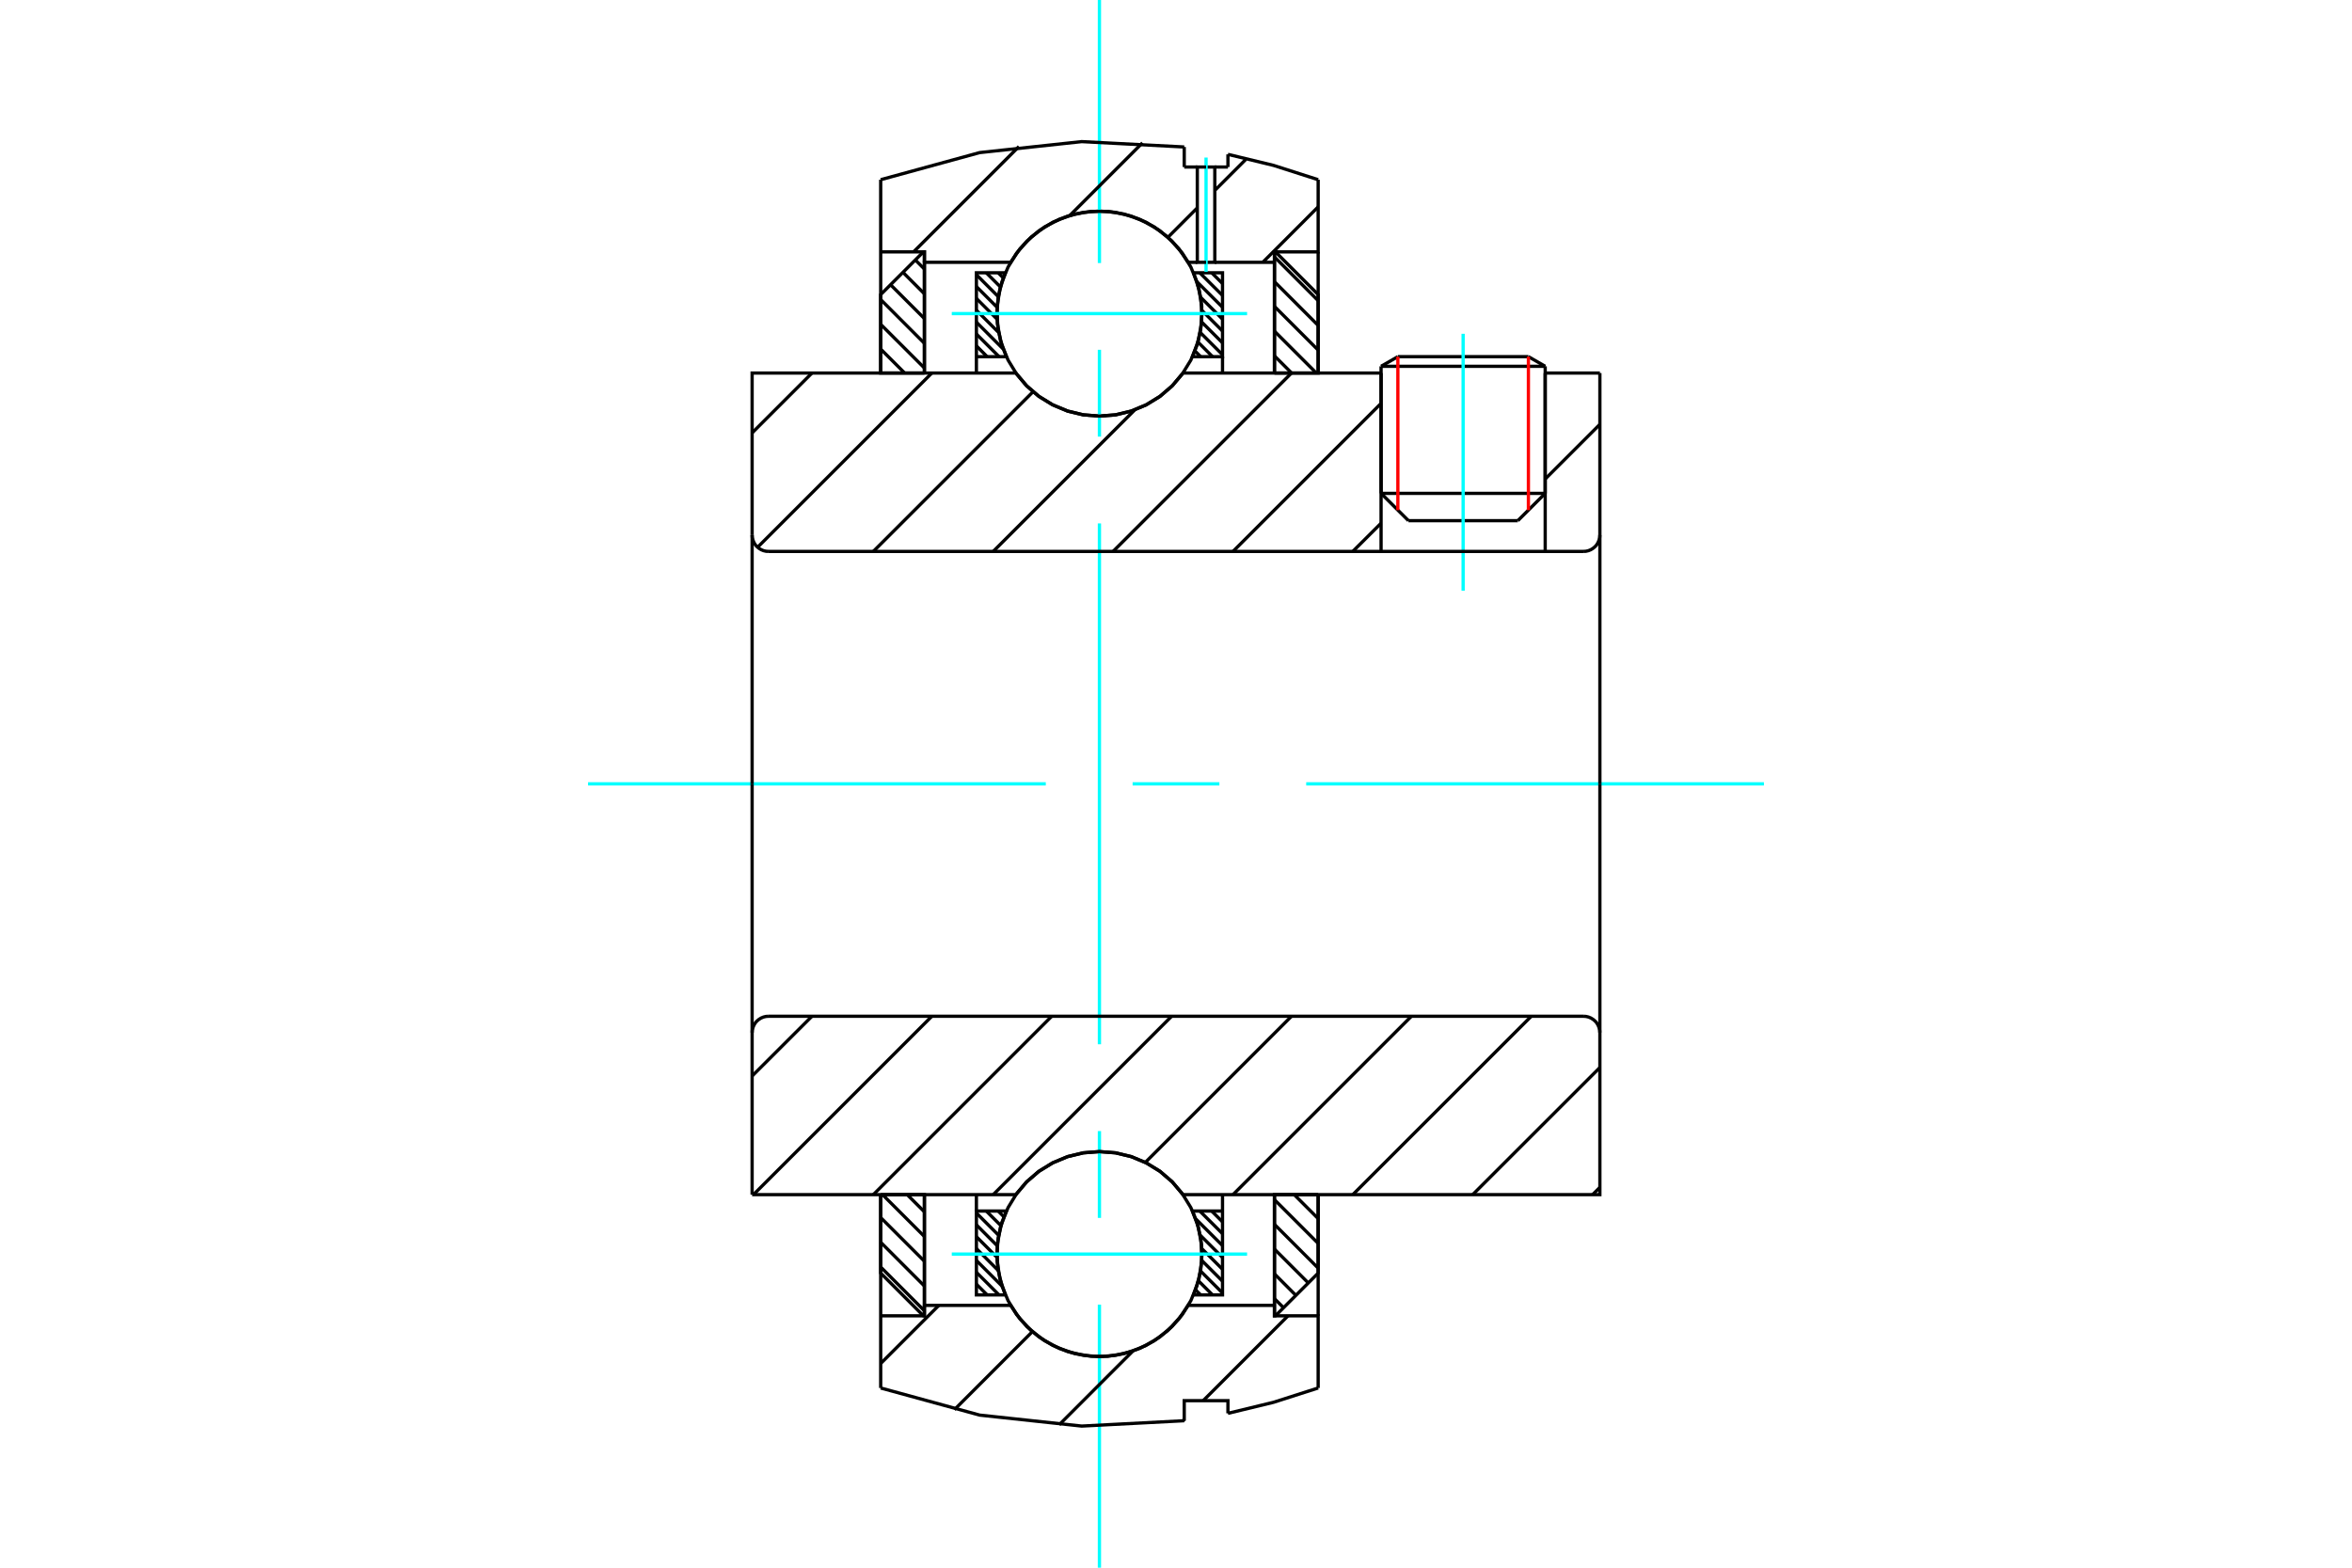 <?xml version="1.0" standalone="no"?>
<!DOCTYPE svg PUBLIC "-//W3C//DTD SVG 1.1//EN"
	"http://www.w3.org/Graphics/SVG/1.1/DTD/svg11.dtd">
<svg xmlns="http://www.w3.org/2000/svg" height="100%" width="100%" viewBox="0 0 36000 24000">
	<rect x="-1800" y="-1200" width="39600" height="26400" style="fill:#FFF"/>
	<g style="fill:none; fill-rule:evenodd" transform="matrix(1 0 0 1 0 0)">
		<g style="fill:none; stroke:#000; stroke-width:50; shape-rendering:geometricPrecision">
			<line x1="23651" y1="5608" x2="21139" y2="5608"/>
			<line x1="21396" y1="5460" x2="23394" y2="5460"/>
			<line x1="21139" y1="7553" x2="23651" y2="7553"/>
			<line x1="23232" y1="7971" x2="21558" y2="7971"/>
			<line x1="21396" y1="5460" x2="21139" y2="5608"/>
			<line x1="23651" y1="5608" x2="23394" y2="5460"/>
			<line x1="23232" y1="7971" x2="23651" y2="7553"/>
			<line x1="21139" y1="7553" x2="21558" y2="7971"/>
			<line x1="21139" y1="5608" x2="21139" y2="7553"/>
			<line x1="23651" y1="7553" x2="23651" y2="5608"/>
		</g>
		<g style="fill:none; stroke:#0FF; stroke-width:50; shape-rendering:geometricPrecision">
			<line x1="22395" y1="9043" x2="22395" y2="5110"/>
		</g>
		<g style="fill:none; stroke:#F00; stroke-width:50; shape-rendering:geometricPrecision">
			<line x1="23394" y1="5460" x2="23394" y2="7810"/>
			<line x1="21396" y1="7810" x2="21396" y2="5460"/>
		</g>
		<g style="fill:none; stroke:#000; stroke-width:50; shape-rendering:geometricPrecision">
			<line x1="13480" y1="19397" x2="14149" y2="20067"/>
			<line x1="13480" y1="19018" x2="14149" y2="19688"/>
			<line x1="13480" y1="18640" x2="14149" y2="19309"/>
			<line x1="13508" y1="18289" x2="14149" y2="18930"/>
			<line x1="13886" y1="18289" x2="14149" y2="18552"/>
			<polyline points="13480,18289 13480,19490 14134,20144 14149,20144 14149,18289 13480,18289"/>
		</g>
		<g style="fill:none; stroke:#0FF; stroke-width:50; shape-rendering:geometricPrecision">
			<line x1="9001" y1="12000" x2="16007" y2="12000"/>
			<line x1="17336" y1="12000" x2="18664" y2="12000"/>
			<line x1="19993" y1="12000" x2="26999" y2="12000"/>
		</g>
		<g style="fill:none; stroke:#000; stroke-width:50; shape-rendering:geometricPrecision">
			<line x1="13480" y1="5344" x2="13847" y2="5711"/>
			<line x1="13480" y1="4965" x2="14149" y2="5634"/>
			<line x1="13480" y1="4586" x2="14149" y2="5256"/>
			<line x1="13631" y1="4359" x2="14149" y2="4877"/>
			<line x1="13821" y1="4169" x2="14149" y2="4498"/>
			<line x1="14010" y1="3980" x2="14149" y2="4119"/>
			<polyline points="14149,5711 14149,3856 14134,3856 13480,4510 13480,5711 14149,5711"/>
			<line x1="19809" y1="18289" x2="20176" y2="18656"/>
			<line x1="19507" y1="18366" x2="20176" y2="19035"/>
			<line x1="19507" y1="18744" x2="20176" y2="19414"/>
			<line x1="19507" y1="19123" x2="20025" y2="19641"/>
			<line x1="19507" y1="19502" x2="19835" y2="19831"/>
			<line x1="19507" y1="19881" x2="19646" y2="20020"/>
			<polyline points="20176,18289 20176,19490 19522,20144 19507,20144 19507,18289 20176,18289"/>
			<line x1="19507" y1="3933" x2="20176" y2="4603"/>
			<line x1="19507" y1="4312" x2="20176" y2="4982"/>
			<line x1="19507" y1="4691" x2="20176" y2="5360"/>
			<line x1="19507" y1="5070" x2="20148" y2="5711"/>
			<line x1="19507" y1="5448" x2="19770" y2="5711"/>
			<polyline points="19507,5711 19507,3856 19522,3856 20176,4510 20176,5711 19507,5711"/>
			<line x1="18546" y1="18540" x2="18712" y2="18706"/>
			<line x1="18364" y1="18540" x2="18712" y2="18887"/>
			<line x1="18301" y1="18659" x2="18712" y2="19069"/>
			<line x1="18370" y1="18909" x2="18712" y2="19251"/>
			<line x1="18395" y1="19115" x2="18712" y2="19432"/>
			<line x1="18394" y1="19296" x2="18712" y2="19614"/>
			<line x1="18376" y1="19459" x2="18712" y2="19795"/>
			<line x1="18343" y1="19608" x2="18559" y2="19824"/>
			<line x1="18299" y1="19746" x2="18377" y2="19824"/>
			<line x1="15278" y1="18540" x2="15366" y2="18629"/>
			<line x1="15096" y1="18540" x2="15321" y2="18765"/>
			<line x1="14945" y1="18570" x2="15285" y2="18911"/>
			<line x1="14945" y1="18752" x2="15264" y2="19072"/>
			<line x1="14945" y1="18933" x2="15260" y2="19249"/>
			<line x1="14945" y1="19115" x2="15279" y2="19450"/>
			<line x1="14945" y1="19297" x2="15337" y2="19689"/>
			<line x1="14945" y1="19478" x2="15291" y2="19824"/>
			<line x1="14945" y1="19660" x2="15109" y2="19824"/>
			<line x1="14945" y1="18540" x2="14945" y2="18289"/>
			<polyline points="18712,18289 18712,18540 18712,19824 18268,19824 18352,19574 18394,19313 18390,19049 18343,18789 18253,18540 18712,18540"/>
			<polyline points="15388,19824 14945,19824 14945,18540 15403,18540 15313,18789 15266,19049 15263,19313 15304,19574 15388,19824"/>
			<line x1="18546" y1="4176" x2="18712" y2="4341"/>
			<line x1="18364" y1="4176" x2="18712" y2="4523"/>
			<line x1="18319" y1="4312" x2="18712" y2="4704"/>
			<line x1="18377" y1="4551" x2="18712" y2="4886"/>
			<line x1="18396" y1="4752" x2="18712" y2="5068"/>
			<line x1="18392" y1="4929" x2="18712" y2="5249"/>
			<line x1="18371" y1="5090" x2="18712" y2="5431"/>
			<line x1="18335" y1="5236" x2="18559" y2="5460"/>
			<line x1="18290" y1="5372" x2="18377" y2="5460"/>
			<line x1="15278" y1="4176" x2="15357" y2="4255"/>
			<line x1="15096" y1="4176" x2="15313" y2="4393"/>
			<line x1="14945" y1="4206" x2="15280" y2="4542"/>
			<line x1="14945" y1="4387" x2="15262" y2="4705"/>
			<line x1="14945" y1="4569" x2="15261" y2="4886"/>
			<line x1="14945" y1="4750" x2="15287" y2="5092"/>
			<line x1="14945" y1="4932" x2="15355" y2="5343"/>
			<line x1="14945" y1="5114" x2="15291" y2="5460"/>
			<line x1="14945" y1="5295" x2="15109" y2="5460"/>
			<line x1="18712" y1="5460" x2="18712" y2="5711"/>
			<polyline points="14945,5711 14945,5460 14945,4176 15388,4176 15304,4426 15263,4687 15266,4951 15313,5211 15403,5460 14945,5460"/>
			<polyline points="18268,4176 18712,4176 18712,5460 18253,5460 18343,5211 18390,4951 18394,4687 18352,4426 18268,4176"/>
			<polyline points="18398,4801 18378,4555 18321,4316 18227,4088 18098,3878 17938,3691 17751,3531 17541,3402 17313,3308 17074,3251 16828,3231 16583,3251 16343,3308 16115,3402 15905,3531 15718,3691 15558,3878 15430,4088 15335,4316 15278,4555 15258,4801 15278,5046 15335,5286 15430,5513 15558,5723 15718,5911 15905,6071 16115,6199 16343,6294 16583,6351 16828,6370 17074,6351 17313,6294 17541,6199 17751,6071 17938,5911 18098,5723 18227,5513 18321,5286 18378,5046 18398,4801"/>
		</g>
		<g style="fill:none; stroke:#0FF; stroke-width:50; shape-rendering:geometricPrecision">
			<line x1="14568" y1="4801" x2="19088" y2="4801"/>
			<line x1="16828" y1="24000" x2="16828" y2="19973"/>
			<line x1="16828" y1="18645" x2="16828" y2="17316"/>
			<line x1="16828" y1="15987" x2="16828" y2="8013"/>
			<line x1="16828" y1="6684" x2="16828" y2="5355"/>
			<line x1="16828" y1="4027" x2="16828" y2="0"/>
		</g>
		<g style="fill:none; stroke:#000; stroke-width:50; shape-rendering:geometricPrecision">
			<polyline points="18398,19199 18378,18954 18321,18714 18227,18487 18098,18277 17938,18089 17751,17929 17541,17801 17313,17706 17074,17649 16828,17630 16583,17649 16343,17706 16115,17801 15905,17929 15718,18089 15558,18277 15430,18487 15335,18714 15278,18954 15258,19199 15278,19445 15335,19684 15430,19912 15558,20122 15718,20309 15905,20469 16115,20598 16343,20692 16583,20749 16828,20769 17074,20749 17313,20692 17541,20598 17751,20469 17938,20309 18098,20122 18227,19912 18321,19684 18378,19445 18398,19199"/>
		</g>
		<g style="fill:none; stroke:#0FF; stroke-width:50; shape-rendering:geometricPrecision">
			<line x1="14568" y1="19199" x2="19088" y2="19199"/>
		</g>
		<g style="fill:none; stroke:#000; stroke-width:50; shape-rendering:geometricPrecision">
			<line x1="19715" y1="20144" x2="18416" y2="21443"/>
			<line x1="18126" y1="21733" x2="18106" y2="21752"/>
			<line x1="17341" y1="20682" x2="16212" y2="21812"/>
			<line x1="15802" y1="20386" x2="14608" y2="21581"/>
			<line x1="14370" y1="19984" x2="13480" y2="20874"/>
			<line x1="20176" y1="3167" x2="19328" y2="4016"/>
			<line x1="18326" y1="3182" x2="17876" y2="3633"/>
			<line x1="19069" y1="2440" x2="18594" y2="2915"/>
			<line x1="17487" y1="2187" x2="16375" y2="3299"/>
			<line x1="15596" y1="2243" x2="13983" y2="3856"/>
			<polyline points="13480,5711 13480,3856 13480,2751"/>
			<polyline points="18126,2250 16557,2168 14995,2336 13480,2751"/>
			<line x1="18126" y1="2250" x2="18126" y2="2557"/>
			<line x1="18594" y1="2557" x2="18795" y2="2557"/>
			<line x1="18126" y1="2557" x2="18326" y2="2557"/>
			<line x1="18795" y1="2557" x2="18795" y2="2363"/>
			<polyline points="20176,2751 19493,2532 18795,2363"/>
			<polyline points="20176,2751 20176,3856 19507,3856 19507,4016 19507,5711"/>
			<line x1="18326" y1="4016" x2="18187" y2="4016"/>
			<line x1="19507" y1="4016" x2="18594" y2="4016"/>
			<polyline points="18187,4016 18044,3808 17869,3626 17667,3474 17443,3357 17204,3277 16954,3236 16702,3236 16452,3277 16213,3357 15989,3474 15787,3626 15612,3808 15469,4016 14149,4016 14149,5711"/>
			<polyline points="14149,4016 14149,3856 13480,3856"/>
			<line x1="20176" y1="3856" x2="20176" y2="5711"/>
			<line x1="20176" y1="18289" x2="20176" y2="20144"/>
			<polyline points="13480,20144 14149,20144 14149,19984"/>
			<polyline points="14149,18289 14149,19984 15469,19984 15612,20192 15787,20374 15989,20526 16213,20643 16452,20723 16702,20764 16954,20764 17204,20723 17443,20643 17667,20526 17869,20374 18044,20192 18187,19984 19507,19984"/>
			<polyline points="19507,18289 19507,19984 19507,20144 20176,20144 20176,21249"/>
			<polyline points="18795,21637 19493,21468 20176,21249"/>
			<polyline points="18795,21637 18795,21443 18126,21443 18126,21750"/>
			<polyline points="13480,21249 14995,21664 16557,21832 18126,21750"/>
			<polyline points="13480,21249 13480,20144 13480,18289"/>
			<line x1="24488" y1="18178" x2="24376" y2="18289"/>
			<line x1="24488" y1="16343" x2="22541" y2="18289"/>
			<line x1="23438" y1="15558" x2="20706" y2="18289"/>
			<line x1="21603" y1="15558" x2="18872" y2="18289"/>
			<line x1="19768" y1="15558" x2="17530" y2="17796"/>
			<line x1="17933" y1="15558" x2="15202" y2="18289"/>
			<line x1="16098" y1="15558" x2="13367" y2="18289"/>
			<line x1="14263" y1="15558" x2="11532" y2="18289"/>
			<line x1="12428" y1="15558" x2="11512" y2="16473"/>
			<line x1="11512" y1="12000" x2="11512" y2="18289"/>
			<polyline points="11764,15558 11724,15561 11686,15570 11650,15585 11616,15606 11586,15631 11560,15661 11540,15695 11525,15731 11515,15770 11512,15809"/>
			<line x1="11764" y1="15558" x2="24236" y2="15558"/>
			<polyline points="24488,15809 24485,15770 24475,15731 24460,15695 24440,15661 24414,15631 24384,15606 24350,15585 24314,15570 24276,15561 24236,15558"/>
			<polyline points="24488,15809 24488,18289 23818,18289 18107,18289 17947,18098 17759,17935 17547,17804 17318,17708 17076,17649 16828,17630 16580,17649 16338,17708 16109,17804 15897,17935 15709,18098 15549,18289 12182,18289 11512,18289"/>
			<line x1="24488" y1="12000" x2="24488" y2="15809"/>
			<line x1="24488" y1="6496" x2="23651" y2="7333"/>
			<line x1="21139" y1="8010" x2="20706" y2="8442"/>
			<line x1="21139" y1="6175" x2="18872" y2="8442"/>
			<line x1="19768" y1="5711" x2="17037" y2="8442"/>
			<line x1="17371" y1="6273" x2="15202" y2="8442"/>
			<line x1="15812" y1="5997" x2="13367" y2="8442"/>
			<line x1="14263" y1="5711" x2="11596" y2="8378"/>
			<line x1="12428" y1="5711" x2="11512" y2="6627"/>
			<line x1="24488" y1="12000" x2="24488" y2="5711"/>
			<polyline points="24236,8442 24276,8439 24314,8430 24350,8415 24384,8394 24414,8369 24440,8339 24460,8305 24475,8269 24485,8230 24488,8191"/>
			<polyline points="24236,8442 23651,8442 23651,5711"/>
			<polyline points="23651,8442 21139,8442 21139,5711"/>
			<line x1="21139" y1="8442" x2="11764" y2="8442"/>
			<polyline points="11512,8191 11515,8230 11525,8269 11540,8305 11560,8339 11586,8369 11616,8394 11650,8415 11686,8430 11724,8439 11764,8442"/>
			<polyline points="11512,8191 11512,5711 12182,5711 15549,5711 15709,5902 15897,6065 16109,6196 16338,6292 16580,6351 16828,6370 17076,6351 17318,6292 17547,6196 17759,6065 17947,5902 18107,5711 21139,5711"/>
			<line x1="23651" y1="5711" x2="24488" y2="5711"/>
			<line x1="11512" y1="12000" x2="11512" y2="8191"/>
			<polyline points="18460,2557 18594,2557 18594,4016 18460,4016"/>
		</g>
		<g style="fill:none; stroke:#0FF; stroke-width:50; shape-rendering:geometricPrecision">
			<line x1="18460" y1="4162" x2="18460" y2="2412"/>
		</g>
		<g style="fill:none; stroke:#000; stroke-width:50; shape-rendering:geometricPrecision">
			<polyline points="18460,4016 18326,4016 18326,2557 18460,2557"/>
		</g>
	</g>
</svg>
